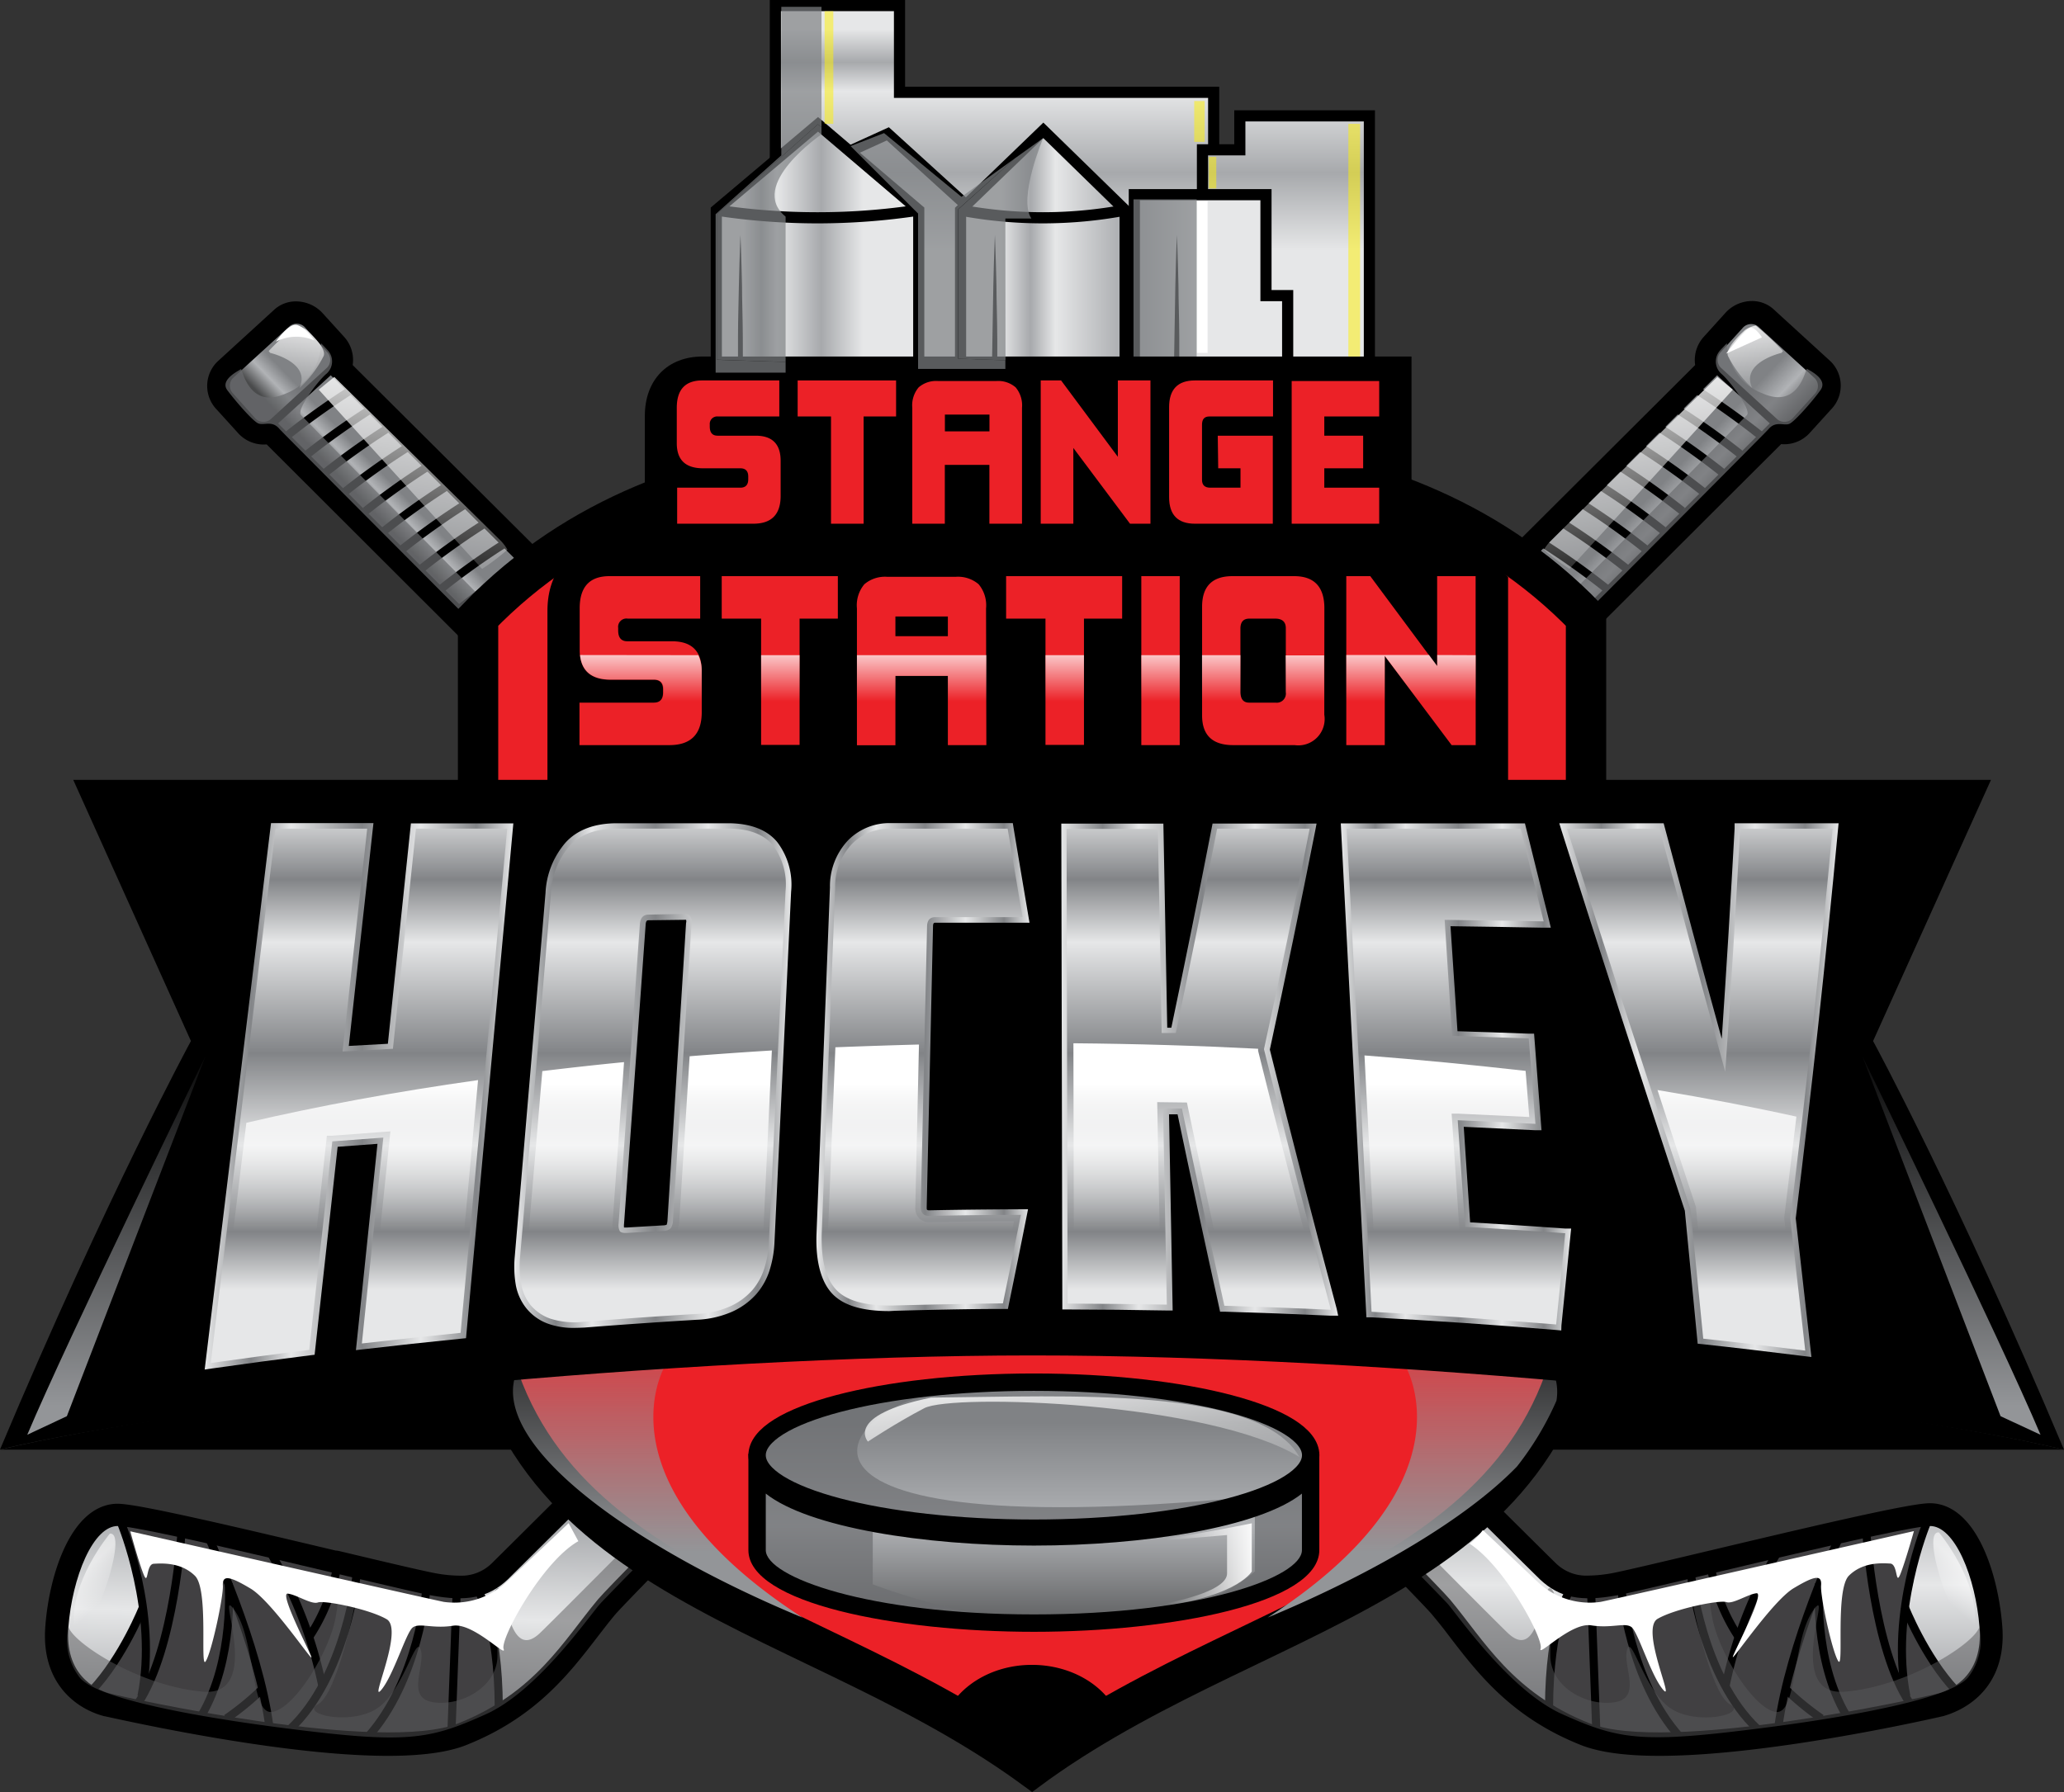 <svg xmlns="http://www.w3.org/2000/svg" xmlns:xlink="http://www.w3.org/1999/xlink" viewBox="0 0 277.83 241.27"><rect x="0" y="0" width="277.83" height="241.27" fill="#333333" stroke="none"/><defs><style>.cls-1{isolation:isolate;}.cls-2{fill:url(#linear-gradient);}.cls-3{fill:url(#linear-gradient-2);}.cls-4{fill:url(#linear-gradient-3);}.cls-13,.cls-32,.cls-5,.cls-7{fill:none;}.cls-13,.cls-16,.cls-32,.cls-5,.cls-7{stroke:#000;}.cls-13,.cls-16,.cls-32,.cls-5{stroke-miterlimit:10;}.cls-5{stroke-width:1.5px;}.cls-6{fill:#808285;}.cls-14,.cls-6{opacity:0.7;}.cls-14,.cls-15,.cls-17,.cls-6{mix-blend-mode:multiply;}.cls-7{stroke-linecap:round;stroke-linejoin:round;stroke-width:4.34px;}.cls-8{fill:url(#linear-gradient-4);}.cls-9{fill:url(#linear-gradient-5);}.cls-10{fill:url(#linear-gradient-6);}.cls-11{fill:url(#linear-gradient-7);}.cls-12{fill:#414042;}.cls-13{stroke-width:1.09px;}.cls-14{fill:#6d6e71;}.cls-15{fill:#58595b;}.cls-15,.cls-40{opacity:0.5;}.cls-16,.cls-31{fill:#ec2127;}.cls-16{stroke-width:5.43px;}.cls-17{fill:url(#linear-gradient-8);}.cls-18{fill:url(#linear-gradient-9);}.cls-19{fill:url(#linear-gradient-10);}.cls-20{fill:url(#linear-gradient-11);}.cls-21{fill:url(#linear-gradient-12);}.cls-22{fill:url(#linear-gradient-13);}.cls-23{fill:url(#linear-gradient-14);}.cls-24{fill:url(#linear-gradient-15);}.cls-25{fill:url(#linear-gradient-16);}.cls-26{fill:url(#linear-gradient-17);}.cls-27{fill:url(#linear-gradient-18);}.cls-28{fill:url(#linear-gradient-19);}.cls-29{fill:url(#linear-gradient-20);}.cls-30{fill:url(#linear-gradient-21);}.cls-32{stroke-width:2.34px;}.cls-33,.cls-40,.cls-43,.cls-44,.cls-45,.cls-46,.cls-47,.cls-49{mix-blend-mode:overlay;}.cls-34{fill:url(#linear-gradient-22);}.cls-35{fill:url(#linear-gradient-23);}.cls-36{fill:url(#linear-gradient-24);}.cls-37{fill:url(#linear-gradient-25);}.cls-38{fill:url(#linear-gradient-26);}.cls-39{fill:url(#linear-gradient-27);}.cls-40{fill:#fff200;}.cls-41{fill:#fff;}.cls-42{fill:url(#linear-gradient-28);}.cls-43{fill:url(#linear-gradient-29);}.cls-44{fill:url(#linear-gradient-30);}.cls-45{fill:url(#linear-gradient-31);}.cls-46{fill:url(#linear-gradient-32);}.cls-47{fill:url(#linear-gradient-33);}.cls-48,.cls-50{opacity:0.6;}.cls-48{fill:url(#linear-gradient-34);}.cls-49{fill:url(#linear-gradient-35);}.cls-50{fill:url(#linear-gradient-36);}.cls-51{fill:url(#linear-gradient-37);}.cls-52{fill:url(#linear-gradient-38);}.cls-53{fill:url(#linear-gradient-39);}.cls-54{fill:url(#linear-gradient-40);}</style><linearGradient id="linear-gradient" x1="140.46" y1="3.92" x2="140.46" y2="33.72" gradientUnits="userSpaceOnUse"><stop offset="0" stop-color="#e6e7e8"/><stop offset="0.15" stop-color="#a7a9ac"/><stop offset="0.28" stop-color="#e6e7e8"/><stop offset="0.65" stop-color="#a7a9ac"/><stop offset="1" stop-color="#e6e7e8"/></linearGradient><linearGradient id="linear-gradient-2" x1="134.8" y1="33.83" x2="160.87" y2="33.83" xlink:href="#linear-gradient"/><linearGradient id="linear-gradient-3" x1="100.07" y1="32.93" x2="116.18" y2="32.93" xlink:href="#linear-gradient"/><linearGradient id="linear-gradient-4" x1="208.45" y1="79.35" x2="214.36" y2="85.02" gradientUnits="userSpaceOnUse"><stop offset="0.14" stop-color="#808285"/><stop offset="0.53" stop-color="#b1b3b6"/><stop offset="1" stop-color="#4a4b4c"/></linearGradient><linearGradient id="linear-gradient-5" x1="67.4" y1="79.16" x2="63.65" y2="82.78" xlink:href="#linear-gradient-4"/><linearGradient id="linear-gradient-6" x1="211.42" y1="200" x2="211.42" y2="227.34" gradientUnits="userSpaceOnUse"><stop offset="0" stop-color="#a7a9ac"/><stop offset="0.49" stop-color="#e6e7e8"/><stop offset="1" stop-color="#a7a9ac"/></linearGradient><linearGradient id="linear-gradient-7" x1="64.07" y1="204.69" x2="63.41" y2="231.69" xlink:href="#linear-gradient-6"/><linearGradient id="linear-gradient-8" x1="139.31" y1="208.92" x2="139.31" y2="170.66" gradientUnits="userSpaceOnUse"><stop offset="0" stop-color="#939598"/><stop offset="1" stop-color="#939598" stop-opacity="0"/></linearGradient><linearGradient id="linear-gradient-9" x1="139.39" y1="186.67" x2="139.39" y2="221.78" xlink:href="#linear-gradient-4"/><linearGradient id="linear-gradient-10" x1="27.55" y1="147.61" x2="69.1" y2="147.61" gradientUnits="userSpaceOnUse"><stop offset="0" stop-color="#e6e7e8"/><stop offset="0.15" stop-color="#828487"/><stop offset="0.28" stop-color="#e6e7e8"/><stop offset="0.51" stop-color="#828487"/><stop offset="0.7" stop-color="#e6e7e8"/><stop offset="0.88" stop-color="#828487"/><stop offset="1" stop-color="#e6e7e8"/></linearGradient><linearGradient id="linear-gradient-11" x1="69.23" y1="144.8" x2="106.5" y2="144.8" xlink:href="#linear-gradient-10"/><linearGradient id="linear-gradient-12" x1="109.89" y1="143.67" x2="138.59" y2="143.67" xlink:href="#linear-gradient-10"/><linearGradient id="linear-gradient-13" x1="142.83" y1="143.98" x2="180.13" y2="143.98" xlink:href="#linear-gradient-10"/><linearGradient id="linear-gradient-14" x1="180.48" y1="144.98" x2="211.54" y2="144.98" xlink:href="#linear-gradient-10"/><linearGradient id="linear-gradient-15" x1="209.89" y1="146.76" x2="247.52" y2="146.76" xlink:href="#linear-gradient-10"/><linearGradient id="linear-gradient-16" x1="48.34" y1="108.67" x2="48.34" y2="173.67" xlink:href="#linear-gradient-10"/><linearGradient id="linear-gradient-17" x1="87.86" y1="108.67" x2="87.86" y2="173.67" xlink:href="#linear-gradient-10"/><linearGradient id="linear-gradient-18" x1="124.17" y1="108.67" x2="124.17" y2="173.67" xlink:href="#linear-gradient-10"/><linearGradient id="linear-gradient-19" x1="161.36" y1="108.67" x2="161.36" y2="173.67" xlink:href="#linear-gradient-10"/><linearGradient id="linear-gradient-20" x1="195.99" y1="108.67" x2="195.99" y2="173.67" xlink:href="#linear-gradient-10"/><linearGradient id="linear-gradient-21" x1="228.8" y1="108.67" x2="228.8" y2="173.67" xlink:href="#linear-gradient-10"/><linearGradient id="linear-gradient-22" x1="196.75" y1="145.86" x2="196.75" y2="165.72" gradientUnits="userSpaceOnUse"><stop offset="0" stop-color="#fff"/><stop offset="1" stop-color="#fff" stop-opacity="0"/></linearGradient><linearGradient id="linear-gradient-23" x1="232.58" y1="145.86" x2="232.58" y2="165.72" xlink:href="#linear-gradient-22"/><linearGradient id="linear-gradient-24" x1="161.27" y1="145.86" x2="161.27" y2="165.72" xlink:href="#linear-gradient-22"/><linearGradient id="linear-gradient-25" x1="46.85" y1="145.86" x2="46.85" y2="165.72" xlink:href="#linear-gradient-22"/><linearGradient id="linear-gradient-26" x1="123.97" y1="145.86" x2="123.97" y2="165.72" xlink:href="#linear-gradient-22"/><linearGradient id="linear-gradient-27" x1="87.35" y1="145.86" x2="87.35" y2="165.72" xlink:href="#linear-gradient-22"/><linearGradient id="linear-gradient-28" x1="143.55" y1="180.54" x2="147.21" y2="204.88" xlink:href="#linear-gradient-22"/><linearGradient id="linear-gradient-29" x1="217.88" y1="45.55" x2="223.29" y2="81.45" xlink:href="#linear-gradient-22"/><linearGradient id="linear-gradient-30" x1="235.32" y1="41.32" x2="237.31" y2="54.5" xlink:href="#linear-gradient-22"/><linearGradient id="linear-gradient-31" x1="373.55" y1="45.55" x2="378.96" y2="81.45" gradientTransform="matrix(-1, 0, 0, 1, 431.81, 0)" xlink:href="#linear-gradient-22"/><linearGradient id="linear-gradient-32" x1="390.99" y1="41.32" x2="392.98" y2="54.5" gradientTransform="matrix(-1, 0, 0, 1, 431.81, 0)" xlink:href="#linear-gradient-22"/><linearGradient id="linear-gradient-33" x1="48.79" y1="228.47" x2="50.29" y2="258.13" xlink:href="#linear-gradient-22"/><linearGradient id="linear-gradient-34" x1="11.27" y1="211.6" x2="14.4" y2="215.04" xlink:href="#linear-gradient-22"/><linearGradient id="linear-gradient-35" x1="-154.88" y1="228.48" x2="-153.38" y2="258.15" gradientTransform="matrix(-1, 0, 0, 1, 71.77, 0)" xlink:href="#linear-gradient-22"/><linearGradient id="linear-gradient-36" x1="-192.73" y1="211.44" x2="-189.6" y2="214.87" gradientTransform="matrix(-1, 0, 0, 1, 71.77, 0)" xlink:href="#linear-gradient-22"/><linearGradient id="linear-gradient-37" x1="262.67" y1="189.34" x2="262.67" y2="138.99" xlink:href="#linear-gradient-8"/><linearGradient id="linear-gradient-38" x1="493.67" y1="189.33" x2="493.67" y2="138.98" gradientTransform="matrix(-1, 0, 0, 1, 509.33, 0)" xlink:href="#linear-gradient-8"/><linearGradient id="linear-gradient-39" x1="169.5" y1="210.79" x2="156.97" y2="210.79" xlink:href="#linear-gradient-22"/><linearGradient id="linear-gradient-40" x1="138.33" y1="86.09" x2="138.33" y2="94.43" xlink:href="#linear-gradient-22"/></defs><g class="cls-1"><g id="Layer_2" data-name="Layer 2"><g id="Layer_1-2" data-name="Layer 1"><polygon class="cls-2" points="184.58 49.25 184.58 15.34 166.67 15.34 166.67 20.04 163.33 20.04 163.33 12.21 121.13 12.21 121.13 0.46 104.58 0.46 104.58 21.59 96.33 28.84 96.33 49.75 184.58 49.25"/><polygon class="cls-3" points="128.98 48.29 128.98 28.17 140.48 17.86 151.85 29.04 152.26 28.64 152.26 26.67 170.48 26.67 170.48 39.36 173.35 39.36 173.35 49.79 128.98 48.29"/><path class="cls-4" d="M96.48,48.42V28.84L110.1,16.73s13.5,11.38,13.69,12.5.13,19.75-.31,19.88S96,48.48,96.48,48.42Z"/><polyline class="cls-5" points="123.67 76.88 123.67 28.29 110.11 16.74 96.42 28.29 96.42 76.88"/><path class="cls-5" d="M123.67,28.29a90.37,90.37,0,0,1-27.25,0"/><polyline class="cls-5" points="151.45 76.88 151.45 28.29 140.44 17.55 129.3 28.29 129.3 76.88"/><path class="cls-5" d="M151.45,28.29a59.91,59.91,0,0,1-22.15,0"/><polyline class="cls-5" points="152.69 77.54 152.69 26.21 170.41 26.21 170.41 39.8 173.33 39.8 173.33 76.34"/><polyline class="cls-5" points="161.86 26.34 161.86 20.17 166.89 20.17 166.89 15.6 184.33 15.6 184.33 78.2"/><polyline class="cls-5" points="104.37 21.54 104.37 0.75 121.08 0.75 121.08 12.43 163.37 12.43 163.37 20.1"/><polyline class="cls-5" points="114.07 20.5 119.51 18.02 129.84 27.42"/><path d="M99.67,75.25s-.12-2.72-.21-6.81c0-2-.1-4.42-.12-7s0-5.28,0-8,0-5.45,0-8,.09-4.94.12-7c.09-4.09.21-6.81.21-6.81s.12,2.72.21,6.81c0,2,.1,4.43.11,7s0,5.28.05,8,0,5.45-.05,8-.08,4.94-.11,7C99.79,72.53,99.67,75.25,99.67,75.25Z"/><path d="M133.92,75.25s-.12-2.72-.21-6.81c0-2-.1-4.42-.12-7s0-5.28-.05-8,0-5.45.05-8,.09-4.94.12-7c.09-4.09.21-6.81.21-6.81s.12,2.72.21,6.81c0,2,.1,4.43.11,7s0,5.28,0,8,0,5.45,0,8-.08,4.94-.11,7C134,72.53,133.92,75.25,133.92,75.25Z"/><path d="M158.42,75.25s-.12-2.72-.21-6.81c0-2-.1-4.42-.12-7s0-5.28-.05-8,0-5.45.05-8,.08-4.94.12-7c.09-4.09.21-6.81.21-6.81s.12,2.72.21,6.81c0,2,.1,4.43.11,7s0,5.28,0,8,0,5.45,0,8-.08,4.94-.11,7C158.54,72.53,158.42,75.25,158.42,75.25Z"/><rect class="cls-6" x="152.58" y="26.84" width="8.5" height="23.17"/><path class="cls-7" d="M267.35,219c-.57-7-3.41-14.44-7.55-14.44-2.55,0-17.27,3.49-29.09,6.3l-.26.06c-6,1.43-11.21,2.66-12.95,3a20.93,20.93,0,0,1-3.62.38,8,8,0,0,1-6-2.31c-.85-.8-21.63-21.47-61.74-61.42l-.13-.14.13-.13C185.81,110.58,230.43,66,239,57.49l.09-.09.12.05a2.47,2.47,0,0,0,2.84-.68l2.86-3.15a2.42,2.42,0,0,0,0-3.4l-7.66-7a2.11,2.11,0,0,0-1.43-.52,2.67,2.67,0,0,0-1.94.86L231,46.75a2.48,2.48,0,0,0-.42,2.87l.07.13-4.6,4.59L138,142.1l-.13.14-.14-.14L46.84,51.58,45,49.75l.08-.13a2.5,2.5,0,0,0-.42-2.87L41.8,43.6a2.7,2.7,0,0,0-1.95-.85,2.12,2.12,0,0,0-1.43.51l-7.66,7a2.41,2.41,0,0,0,0,3.4l2.86,3.15a2.47,2.47,0,0,0,2.83.68l.12-.05.09.09c8.53,8.52,53.1,53,92.79,92.8l.14.13-.14.14C89.36,190.51,68.59,211.18,67.74,212a8,8,0,0,1-6,2.31,20.83,20.83,0,0,1-3.62-.38c-1.75-.33-7-1.57-13-3l-.19,0c-11.84-2.81-26.56-6.3-29.12-6.3-4.13,0-7,7.44-7.54,14.44-.61,7.46,4.61,9.44,6.23,9.87.2,0,22.81,5.29,37.72,5.29,4.3,0,7.58-.44,9.74-1.3,8.75-3.47,13-9,16.68-13.78.87-1.13,1.66-2.16,2.49-3.15,1.56-1.87,20.58-21.1,56.52-57.13l.14-.14.13.14c35.94,36,55,55.25,56.52,57.13.84,1,1.64,2,2.49,3.14,3.72,4.84,7.94,10.32,16.68,13.79,2.17.86,5.44,1.3,9.74,1.3,14.93,0,37.52-5.24,37.72-5.29C262.73,228.44,268,226.46,267.35,219Z"/><path class="cls-8" d="M171.85,108.34h16.24C212.75,83.68,233.44,63,239,57.49l.09-.09.12.05a2.47,2.47,0,0,0,2.84-.68l2.86-3.15a2.42,2.42,0,0,0,0-3.4l-7.66-7a2.11,2.11,0,0,0-1.43-.52,2.67,2.67,0,0,0-1.94.86L231,46.75a2.48,2.48,0,0,0-.42,2.87l.07.13-4.6,4.59Z"/><path class="cls-9" d="M33.64,56.77a2.47,2.47,0,0,0,2.83.68l.12-.05.09.09C42.21,63,62.89,83.66,87.56,108.34H103.8l-57-56.76L45,49.75l.08-.13a2.5,2.5,0,0,0-.42-2.87L41.8,43.6a2.7,2.7,0,0,0-1.95-.85,2.12,2.12,0,0,0-1.43.51l-7.66,7a2.41,2.41,0,0,0,0,3.4Z"/><path class="cls-10" d="M267.35,219c-.57-7-3.41-14.44-7.55-14.44-2.55,0-17.27,3.49-29.09,6.3l-.26.06c-6,1.43-11.21,2.66-12.95,3a20.93,20.93,0,0,1-3.62.38,8,8,0,0,1-6-2.31c-.65-.61-12.69-12.57-35.85-35.64H155.44c24.63,24.74,37.75,38,39,39.59.84,1,1.64,2,2.49,3.14,3.72,4.84,7.94,10.32,16.68,13.79,2.17.86,5.44,1.3,9.74,1.3,14.93,0,37.52-5.24,37.72-5.29C262.73,228.44,268,226.46,267.35,219Z"/><path class="cls-11" d="M103.59,176.34c-23.17,23.06-35.21,35-35.85,35.64a8,8,0,0,1-6,2.31,20.83,20.83,0,0,1-3.62-.38c-1.75-.33-7-1.57-13-3l-.19,0c-11.84-2.81-26.56-6.3-29.12-6.3-4.13,0-7,7.44-7.54,14.44-.61,7.46,4.61,9.44,6.23,9.87.2,0,22.81,5.29,37.72,5.29,4.3,0,7.58-.44,9.74-1.3,8.75-3.47,13-9,16.68-13.78.87-1.13,1.66-2.16,2.49-3.15,1.29-1.54,14.41-14.85,39-39.59Z"/><path class="cls-12" d="M261.72,225.37c-1-1-1.17-2.21-2-3.32-.34-.46-.69-.91-1-1.36a.64.64,0,0,1-.11-.16,8.54,8.54,0,0,1-1.86-4.42.41.41,0,0,1,.08-.28c-.17-.94.46-1.79.66-2.67.32-1.43.06-2.54.62-3.94s1.17-3.09,1.78-4.62c0,0,0,0,0,0h-.09c-2.55,0-17.27,3.49-29.09,6.3l-.26.06c-6,1.43-11.21,2.66-12.95,3a20.93,20.93,0,0,1-3.62.38,9.62,9.62,0,0,1-2.22-.24l-.66.62s-3,8.37-2.33,14.67a5.52,5.52,0,0,0,.28,1.23,34.26,34.26,0,0,0,4.7,2.29c2.17.86,5.44,1.3,9.74,1.3,14.93,0,37.52-5.24,37.72-5.29a8.72,8.72,0,0,0,2.45-1.09A14.49,14.49,0,0,0,261.72,225.37Z"/><path class="cls-12" d="M64.13,214a9.6,9.6,0,0,1-2.35.27,20.83,20.83,0,0,1-3.62-.38c-1.75-.33-7-1.57-13-3l-.19,0c-11.27-2.67-25.15-6-28.66-6.28A24.38,24.38,0,0,1,18.1,210a25.45,25.45,0,0,1,1,6.55.43.43,0,0,1-.26.43,13.72,13.72,0,0,1-2.27,5.18c-1.3,2-2.75,3.93-4.17,5.85a9,9,0,0,0,2.16.91c.2,0,22.81,5.29,37.72,5.29,4.3,0,7.58-.44,9.74-1.3a33.53,33.53,0,0,0,5.16-2.57C67.06,221.61,65.44,216.63,64.13,214Z"/><path class="cls-13" d="M36.66,57C48.15,68.44,190.33,210.4,194.76,215.7c4.61,5.52,8.43,12.63,19,16.83s44.94-3.39,47.24-4,6.52-2.85,6-9.5-3.33-14.12-7.2-14.12-37.17,8.4-42.24,9.34c-4.78.89-7.44.3-9.89-2S44.3,49.54,44.3,49.54"/><path class="cls-13" d="M44.4,47a2.07,2.07,0,0,1,0,2.9l-7.66,7a2.06,2.06,0,0,1-2.88-.32L31,53.38a2.05,2.05,0,0,1,0-2.9l7.66-7a2.06,2.06,0,0,1,2.88.32Z"/><path class="cls-13" d="M47.18,52.56a98.55,98.55,0,0,0-8.41,6"/><path class="cls-13" d="M49.73,55.21a97.63,97.63,0,0,0-8.42,6"/><path class="cls-13" d="M52.14,57.69a97.63,97.63,0,0,0-8.42,6"/><path class="cls-13" d="M54.68,60.34a96.74,96.74,0,0,0-8.41,6"/><path class="cls-13" d="M57.6,62.81a98.55,98.55,0,0,0-8.41,6"/><path class="cls-13" d="M60.15,65.46a97.63,97.63,0,0,0-8.42,6"/><path class="cls-13" d="M62.56,67.94a97.63,97.63,0,0,0-8.42,6"/><path class="cls-13" d="M65.1,70.58a98.55,98.55,0,0,0-8.41,6"/><path class="cls-13" d="M67.85,73.23a96.74,96.74,0,0,0-8.41,6"/><path class="cls-13" d="M70.4,75.88a97.63,97.63,0,0,0-8.42,6"/><path class="cls-13" d="M72.81,78.35a99.47,99.47,0,0,0-8.42,6"/><path class="cls-13" d="M75.35,81a98.55,98.55,0,0,0-8.41,6"/><path class="cls-13" d="M78.37,83.91a96.74,96.74,0,0,0-8.41,6"/><path class="cls-13" d="M80.92,86.56a97.63,97.63,0,0,0-8.42,6"/><path class="cls-13" d="M83.33,89a99.47,99.47,0,0,0-8.42,6"/><path class="cls-13" d="M85.87,91.68a99.58,99.58,0,0,0-8.41,6"/><line class="cls-13" x1="214.19" y1="214.65" x2="214.87" y2="232.87"/><path class="cls-13" d="M218.26,213.93s1,12.36,7.94,20"/><path class="cls-13" d="M227.63,212s1.42,13.78,9,20.84"/><path class="cls-13" d="M239.1,209.28A57.76,57.76,0,0,0,232.27,227"/><path class="cls-13" d="M247.45,207.26s-6.59,14-8.08,25.34"/><path class="cls-13" d="M244.87,213.19s-.82,10.18,3.66,17.78"/><path class="cls-13" d="M251.23,206.29s.9,15.59,5.86,23.05"/><path class="cls-13" d="M211.2,214.31s-2.64,4.24-2.69,15.6"/><path class="cls-13" d="M230.38,211.42a24.43,24.43,0,0,0,3.56,8.83"/><path class="cls-13" d="M240.41,227.47a37.65,37.65,0,0,0,4.75,3.89"/><path class="cls-13" d="M259.33,205.11s-5,12-2.72,23.28"/><path class="cls-13" d="M256.38,216.33s2.67,6.77,6.88,11.25"/><path class="cls-14" d="M93.91,109.92C64.56,80.26,40.73,56.14,40.5,55.86c-.59-.73,2.31-4.62,3.48-5.57a2.21,2.21,0,0,0,.18-3.08c-.49-.54-.95-1-.95-1A7.38,7.38,0,0,1,38.42,53c-5,2.22-5.8-3.48-6-3.3s-2.9,1.4-1.81,2.85S34,56.67,34.75,57s1.86-.45,2.85.73c.5.58,26.15,26.31,51.94,52.16Z"/><path class="cls-15" d="M266.43,219.07c-.72,2.26-9.68,8-18.1,8.69s-1.36-15-4.25-10.95-2.08,14.3-5.16,13.66-7.6-8.23-8.42-12.57,0-5-.81-5-2.26-.54-2.08,1.36,2.71,13.84,5.25,15.2-4.8,3-8.24.36-5-9.86-5.61-7.69,2.08,6.51-1.72,7.06-8.51-2.08-8.6-6.16,1.36-8.05.09-9.14-1.36,10.14-5.79,6c-1.45-1.37-19.33-19.36-42.73-43h-3.92c15.2,15.33,37.5,37.84,38.6,39.12,1.67,2,8.46,11.67,15.29,14.75s10,3.85,22.08,2.49,30.32-4.12,32.72-7.56A8.12,8.12,0,0,0,266.43,219.07Z"/><path class="cls-13" d="M239,57C227.51,68.44,85.33,210.4,80.9,215.7c-4.62,5.52-8.44,12.63-19,16.83s-44.93-3.39-47.24-4-6.52-2.85-6-9.5,3.32-14.12,7.19-14.12,37.17,8.4,42.24,9.34c4.78.89,7.45.3,9.89-2S231.35,49.54,231.35,49.54"/><path class="cls-13" d="M231.26,47a2.05,2.05,0,0,0,0,2.9l7.66,7a2.06,2.06,0,0,0,2.88-.32l2.86-3.15a2.07,2.07,0,0,0,0-2.9l-7.66-7a2.06,2.06,0,0,0-2.88.32Z"/><path class="cls-13" d="M228.47,52.56a99.47,99.47,0,0,1,8.42,6"/><path class="cls-13" d="M225.92,55.21a95.77,95.77,0,0,1,8.42,6"/><path class="cls-13" d="M223.51,57.69a95.77,95.77,0,0,1,8.42,6"/><path class="cls-13" d="M221,60.34a97.63,97.63,0,0,1,8.42,6"/><path class="cls-13" d="M218.05,62.81a99.47,99.47,0,0,1,8.42,6"/><path class="cls-13" d="M215.5,65.46a95.77,95.77,0,0,1,8.42,6"/><path class="cls-13" d="M213.1,67.94a96.74,96.74,0,0,1,8.41,6"/><path class="cls-13" d="M210.55,70.58a99.47,99.47,0,0,1,8.42,6"/><path class="cls-13" d="M207.8,73.23a97.63,97.63,0,0,1,8.42,6"/><path class="cls-13" d="M205.26,75.88a96.74,96.74,0,0,1,8.41,6"/><path class="cls-13" d="M202.85,78.35a98.55,98.55,0,0,1,8.41,6"/><path class="cls-13" d="M200.3,81a99.47,99.47,0,0,1,8.42,6"/><path class="cls-13" d="M197.28,83.91a97.63,97.63,0,0,1,8.42,6"/><path class="cls-13" d="M194.74,86.56a96.74,96.74,0,0,1,8.41,6"/><path class="cls-13" d="M192.33,89a98.55,98.55,0,0,1,8.41,6"/><path class="cls-13" d="M189.78,91.68a100.51,100.51,0,0,1,8.42,6"/><line class="cls-13" x1="61.46" y1="214.65" x2="60.78" y2="232.87"/><path class="cls-13" d="M57.39,213.93s-1,12.36-7.94,20"/><path class="cls-13" d="M48,212s-1.42,13.78-9,20.84"/><path class="cls-13" d="M36.55,209.28A57.93,57.93,0,0,1,43.39,227"/><path class="cls-13" d="M28.21,207.26s6.58,14,8.07,25.34"/><path class="cls-13" d="M30.78,213.19s.82,10.18-3.66,17.78"/><path class="cls-13" d="M24.43,206.29s-.91,15.59-5.86,23.05"/><path class="cls-13" d="M64.45,214.31s2.65,4.24,2.69,15.6"/><path class="cls-13" d="M45.28,211.42a24.57,24.57,0,0,1-3.57,8.83"/><path class="cls-13" d="M35.24,227.47a37.65,37.65,0,0,1-4.75,3.89"/><path class="cls-13" d="M16.33,205.11s5,12,2.71,23.28"/><path class="cls-13" d="M19.27,216.33s-2.67,6.77-6.88,11.25"/><path class="cls-15" d="M133.42,158.73c-31.69,32-58.95,59.46-60.76,61.16-4.43,4.16-4.52-7.06-5.79-6s.18,5.07.09,9.14-4.8,6.7-8.6,6.16-1.08-4.89-1.72-7.06-2.17,5.07-5.61,7.69-10.77,1-8.23-.36,5.07-13.3,5.25-15.2-1.27-1.36-2.08-1.36,0,.63-.82,5-5.34,11.94-8.42,12.57-2.26-9.59-5.15-13.66,4.16,11.67-4.26,10.95S10,221.33,9.22,219.07a8.15,8.15,0,0,0,1.41,6.65c2.39,3.44,20.58,6.2,32.71,7.56s15.25.59,22.08-2.49S79,218,80.72,216s52.58-53.21,52.58-53.21l.12-.12Z"/><path class="cls-14" d="M243.25,49.66c-.22-.18-1,5.52-6,3.3a7.38,7.38,0,0,1-4.8-6.74s-.45.45-.95,1a2.22,2.22,0,0,0,.18,3.08c1.18,1,4.07,4.84,3.48,5.57-.23.29-25.6,26-56.23,56.91v4.36c28-28,58.59-58.74,59.13-59.37,1-1.18,2.13-.37,2.85-.73S244,54,245.06,52.51,243.48,49.84,243.25,49.66Z"/><path d="M0,195.18C25.69,189,91.5,181.7,138.92,181.69S252.15,189,277.83,195.18"/><path class="cls-16" d="M138.92,62.08c-6,0-47.4-7.12-74.57,21.06v84.35c0,45.27,42.3,47.36,73.84,69.89l.73.53.72-.53c31.54-22.53,73.85-24.62,73.85-69.89V83.14C186.32,55,144.88,62.08,138.92,62.08Z"/><path class="cls-17" d="M209.33,185.41A21,21,0,0,0,192,180.52l-2.9,3.26s9.78,15.74-18.46,34c14.09-5.86,26.71-13.26,33.56-20.34a40.67,40.67,0,0,0,5.31-8.85A7.17,7.17,0,0,0,209.33,185.41ZM89.58,183.78l-2.89-3.26a21,21,0,0,0-17.38,4.89c-2.71,9.59,16.11,23,38.74,32.39C79.81,199.52,89.58,183.78,89.58,183.78Z"/><path class="cls-18" d="M137.29,186c22.88,0,39.88,3.25,39.88,12.63v11.75s-9.25,7.87-38.82,7.87c-20.62,0-36.75-5.25-36.75-8.87v-9.13c0-3.87.57-7.93,6.88-10.12S137.29,186,137.29,186Z"/><path d="M252.13,140.16,268,105H9.86L25.7,140.16s-11.22,20.63-25.7,55c25.69-6.15,91.5-12.66,138.92-12.67S252.15,189,277.83,195.18C263.35,160.79,252.13,140.16,252.13,140.16Z"/><path class="cls-19" d="M27.55,184.39l8.93-73.57H50.27l-3.32,30,5.26-.29,3.1-29.67H69.1l-6.37,69.31-.62.06c-4.41.44-8.88.93-13.27,1.44l-.93.11L50.81,154l-5.36.4-3.1,28-.59.07c-4.38.55-8.84,1.15-13.25,1.78ZM37.8,112.32l-8.53,70.31c3.9-.55,7.84-1.07,11.71-1.56L44.09,153l.62-.05,6.88-.51.89-.06L49.59,180c3.9-.45,7.85-.87,11.76-1.27l6.1-66.44H56.66l-3.09,29.6-.64,0-6.78.37-.88,0,3.32-30.05Z"/><path class="cls-20" d="M77.27,178.78a9.92,9.92,0,0,1-3.38-.52,6.67,6.67,0,0,1-3-2.07A7,7,0,0,1,69.43,173a14.53,14.53,0,0,1-.14-3.82l4.14-48.94a11.18,11.18,0,0,1,2.69-6.79c1.57-1.73,3.9-2.61,6.93-2.61H98c3,0,5.28.87,6.65,2.57a9.48,9.48,0,0,1,1.84,6.63l-2.24,47.22a14.64,14.64,0,0,1-.65,3.74,9.12,9.12,0,0,1-1.81,3.25,9.67,9.67,0,0,1-3.23,2.35,13.18,13.18,0,0,1-4.82,1.09c-5,.3-10.11.66-15.1,1.05C78.16,178.76,77.7,178.78,77.27,178.78Zm5.78-66.46c-2.62,0-4.53.69-5.82,2.12a9.72,9.72,0,0,0-2.3,5.91l-4.15,48.93a13.26,13.26,0,0,0,.13,3.43A5.6,5.6,0,0,0,72,175.25a5.33,5.33,0,0,0,2.38,1.6,9.91,9.91,0,0,0,4.12.37c5-.39,10.09-.74,15.13-1.05a11.72,11.72,0,0,0,4.27-.95,8.07,8.07,0,0,0,2.74-2,7.6,7.6,0,0,0,1.51-2.71,13.05,13.05,0,0,0,.58-3.36L105,120a8.13,8.13,0,0,0-1.5-5.62c-1.08-1.33-2.93-2-5.49-2Zm1.16,54.46a1.57,1.57,0,0,1-1.42-.6,2.36,2.36,0,0,1-.26-1.5l2.85-40.3a1.91,1.91,0,0,1,1.92-2l4.84-.06a1.71,1.71,0,0,1,1.29.5,2,2,0,0,1,.45,1.55l-2.5,40a2.68,2.68,0,0,1-.43,1.45,2,2,0,0,1-1.6.68l-4.89.28ZM84,165.27h.34l4.89-.29a1.33,1.33,0,0,0,.51-.09h0a2.31,2.31,0,0,0,.11-.63l2.5-40a.7.7,0,0,0,0-.42s-.06,0-.19,0v0l-4.81.06c-.21,0-.4,0-.44.6L84,164.79A2.14,2.14,0,0,0,84,165.27Z"/><path class="cls-21" d="M119.73,176.52c-3.66,0-6.16-.75-7.66-2.3s-2.31-4.3-2.16-8.12l1.81-46.63a9,9,0,0,1,2.49-6.39,7.82,7.82,0,0,1,5.62-2.26h16.5l.1.63q1,6,2,11.9l.15.88h-.89c-3.91,0-7.81,0-11.72,0-.24,0-.37,0-.38.51l-.85,37.75c0,.26,0,.38.07.4a.43.43,0,0,0,.27.06c4.07-.08,8.23-.12,12.38-.14h.92l-.18.91q-1.19,6-2.41,11.92l-.12.59h-.61c-4.88,0-9.79.12-14.59.25Zm.1-64.2a6.25,6.25,0,0,0-4.57,1.84,7.6,7.6,0,0,0-2,5.36l-1.81,46.64c-.13,3.34.46,5.7,1.74,7s3.73,1.93,7.29,1.83c4.61-.12,9.32-.2,14-.25q1.06-5.2,2.11-10.42c-3.84,0-7.68.07-11.42.14h0a1.8,1.8,0,0,1-1.39-.51,2,2,0,0,1-.5-1.48l.85-37.76a1.8,1.8,0,0,1,1.87-2l10.84,0q-.88-5.2-1.76-10.41Z"/><path class="cls-22" d="M180.13,177.14l-1,0c-4.71-.22-9.53-.4-14.31-.54h-.59l-.12-.57c-1.92-8.69-3.81-17.43-5.6-26h-1.15l.49,26.41h-.78c-4.36-.08-8.85-.13-13.33-.14H143l-.14-65.41H156.6l.52,27.48h.55c1.87-8.91,3.7-18,5.43-26.88l.12-.61h14l-.17.9c-1.94,9.84-4,19.77-6.12,29.53,2.84,11.41,5.86,23.15,9,34.9Zm-14.71-2.07c4.26.12,8.54.28,12.74.47-3-11.48-6-22.94-8.75-34.1l0-.17,0-.17c2.07-9.51,4.08-19.18,6-28.78H164.46c-1.74,8.94-3.57,18-5.45,26.9l-.13.6-3.24,0-.51-27.47h-10.8l.14,62.41c4,0,7.95.06,11.83.12l-.49-26.4,3.9.05.12.58C161.63,157.64,163.51,166.38,165.42,175.07Z"/><path class="cls-23" d="M210.16,179.13l-.74-.07c-8.22-.69-16.57-1.26-24.82-1.7l-.67,0-3.45-66.5h24.79l.14.57q1.54,6.23,3.1,12.47l.24,1h-1q-6.24-.12-12.5-.2l.94,14.14c3.22.09,6.43.21,9.65.33l.66,0,1,13-.85,0-9.62-.46.86,12.86c4.24.25,8.56.53,12.83.84l.77,0-.08.77q-.6,6.15-1.23,12.27Zm-24.8-3.23c7.79.42,15.68,1,23.45,1.61q.56-5.37,1.08-10.77c-4.23-.3-8.5-.58-12.7-.82l-.66,0L195.47,150l.84,0c3.2.14,6.41.29,9.61.45l-.79-10c-3.21-.12-6.43-.23-9.64-.33l-.68,0-1.15-17.11h.81l12.35.19q-1.37-5.49-2.72-11h-22Z"/><path class="cls-24" d="M243.83,182.7l-1-.12c-4.56-.57-9.18-1.12-13.71-1.61l-.6-.06L226.79,163c-6-18.17-11.45-34.91-16.59-51.16l-.31-1h14.05l.15.56c2.47,9.26,5,18.82,7.67,28.46.63-9.33,1.21-18.83,1.73-28.31l0-.71h14l-.08.82c-1.66,17.78-3.58,35.4-5.69,52.37Zm-13.89-3.15c4,.44,8.12.92,12.19,1.43l-1.89-17v-.09c2.08-16.72,4-34.07,5.62-51.59H235c-.6,10.76-1.27,21.54-2,32.06l-.31,4.41-1.16-4.27c-3-10.9-5.91-21.73-8.7-32.2H211.94c5.05,16,10.39,32.41,16.3,50.25l0,.16Z"/><path class="cls-25" d="M62,179.45q-6.65.66-13.29,1.43,1.44-13.86,2.89-27.72l-6.87.51q-1.55,14-3.11,28.07c-4.42.55-8.84,1.15-13.25,1.77l8.73-71.94H49.43q-1.66,15-3.32,30l6.78-.37q1.55-14.82,3.1-29.64H68.27Q65.17,145.51,62,179.45Z"/><path class="cls-26" d="M103.5,167.2a14,14,0,0,1-.61,3.55,8.24,8.24,0,0,1-1.67,3,8.79,8.79,0,0,1-3,2.16,12.36,12.36,0,0,1-4.54,1q-7.56.45-15.12,1.05a10.76,10.76,0,0,1-4.44-.41,6.07,6.07,0,0,1-2.7-1.84,6.2,6.2,0,0,1-1.27-2.88,13.86,13.86,0,0,1-.14-3.62q2.09-24.47,4.15-48.93a10.48,10.48,0,0,1,2.49-6.36c1.44-1.58,3.56-2.36,6.38-2.36H98c2.82,0,4.84.77,6.07,2.29a8.76,8.76,0,0,1,1.67,6.12Q104.62,143.59,103.5,167.2ZM87.31,123.14c-.73,0-1.12.44-1.18,1.29q-1.42,20.16-2.86,40.31a1.8,1.8,0,0,0,.15,1c.13.2.47.29,1,.26l4.88-.29a1.33,1.33,0,0,0,1-.37,2,2,0,0,0,.29-1.05q1.25-20,2.5-40c.05-.84-.29-1.26-1-1.25Z"/><path class="cls-27" d="M120.46,175.76c-3.79.1-6.41-.57-7.85-2.06s-2.09-4-2-7.57q.9-23.31,1.81-46.63a8.27,8.27,0,0,1,2.27-5.88,7,7,0,0,1,5.09-2.05h15.86q1,6,2,11.91-5.87,0-11.73,0c-.73,0-1.1.41-1.12,1.24q-.42,18.87-.85,37.76c0,.82.36,1.23,1.13,1.22q6.17-.12,12.35-.14-1.2,6-2.42,11.92Q127.77,175.57,120.46,175.76Z"/><path class="cls-28" d="M158.27,139.07q2.89-13.73,5.57-27.5h12.45q-2.92,14.93-6.15,29.69,4.34,17.44,9,35.08-7.17-.33-14.33-.54-2.94-13.32-5.72-26.56l-2.53,0q.26,13.2.5,26.41-6.67-.12-13.35-.14-.08-31.95-.14-63.91h12.29l.51,27.48Z"/><path class="cls-29" d="M181.27,111.57h23.41q1.55,6.23,3.11,12.48-6.66-.12-13.33-.21l1,15.62,10.32.35.9,11.5q-5.22-.27-10.46-.49.48,7.17,1,14.35,6.73.39,13.47.87-.59,6.17-1.22,12.28-12.42-1-24.85-1.71Q183,144.09,181.27,111.57Z"/><path class="cls-30" d="M243,181.84q-6.85-.87-13.73-1.61-.85-8.72-1.72-17.43-8.67-26.12-16.62-51.23h12.46q4.32,16.23,8.84,32.75,1.13-16.2,2-32.75h12.45q-2.5,26.85-5.7,52.44Q242,172.92,243,181.84Z"/><path d="M94.57,48c-4.72,0-7.77,3.15-7.77,8V68l-9.31,7.94H201l-11-8.27V48Z"/><path d="M197.35,73.23H82.07c-5.09,0-8.38,3.51-8.38,9v23.47H203v-28C201.31,75.91,199.68,74.06,197.35,73.23Z"/><path class="cls-31" d="M105.08,66.76c0,2.5-1.22,3.75-3.68,3.75H91.15V65.66h8.5c.71,0,1.07-.38,1.07-1.14v-.35c0-.75-.36-1.12-1.07-1.12h-5c-2.37,0-3.55-1.12-3.55-3.38V54.9q0-3.67,3.42-3.68H104.9v4.85H96.63a1,1,0,0,0-1.09,1.07v.28c0,.83.35,1.24,1.06,1.24h5.11q3.38,0,3.37,3.4Z"/><path class="cls-31" d="M116.25,56.07V70.51h-4.39V56.07h-4.49V51.22h13.25v4.85Z"/><path class="cls-31" d="M137.57,70.51h-4.39V62.59h-6v7.92H122.8V54.9a3.76,3.76,0,0,1,.86-2.75,3.59,3.59,0,0,1,2.62-.85h7.81a3.59,3.59,0,0,1,2.62.85,3.76,3.76,0,0,1,.86,2.75ZM127.19,58.08h6V55.82h-6Z"/><path class="cls-31" d="M154.86,70.51h-2.75l-7.63-10.2v10.2h-4.39V51.22h2.74l7.64,10.28V51.22h4.39Z"/><path class="cls-31" d="M163.92,58.66h7.41V70.51H160.85q-3.48,0-3.48-3.58V54.83q0-3.61,3.48-3.61h10.51v4.85H162.8c-.69,0-1,.37-1,1.12V64.6c0,.71.37,1.06,1.11,1.06h4.07V63.05h-3Z"/><path class="cls-31" d="M185.65,70.51H173.87V51.3h11.78v4.77h-7.39v2.59h5.23v4.39h-5.23v2.61h7.39Z"/><path class="cls-31" d="M94.46,95.89q0,4.42-4.34,4.43H78V94.6h10c.83,0,1.25-.45,1.25-1.35v-.42c0-.87-.42-1.31-1.25-1.31H82.22q-4.18,0-4.19-4V81.91q0-4.34,4-4.34H94.25v5.72H84.5a1.12,1.12,0,0,0-1.29,1.25v.33c0,1,.42,1.47,1.25,1.47h6q4,0,4,4Z"/><path class="cls-31" d="M107.63,83.29v17h-5.18v-17h-5.3V77.57h15.63v5.72Z"/><path class="cls-31" d="M132.77,100.32h-5.18V91h-7.06v9.34h-5.18V81.91a4.41,4.41,0,0,1,1-3.25,4.28,4.28,0,0,1,3.09-1h9.2a4.28,4.28,0,0,1,3.09,1,4.41,4.41,0,0,1,1,3.25ZM120.53,85.65h7.06V83h-7.06Z"/><path class="cls-31" d="M145.91,83.29v17h-5.18v-17h-5.3V77.57h15.62v5.72Z"/><path class="cls-31" d="M158.8,100.32h-5.17V77.57h5.17Z"/><path class="cls-31" d="M178.26,96.22a3.55,3.55,0,0,1-4,4.1H166q-4.19,0-4.19-4V81.7c0-2.75,1.36-4.13,4.1-4.13h8.28q4,0,4.08,4.16ZM171.7,94.6a1.23,1.23,0,0,0,1.38-1.41V84.57c0-.85-.48-1.28-1.44-1.28h-3.47c-.8,0-1.2.45-1.2,1.34v8.5q0,1.47,1.17,1.47Z"/><path class="cls-31" d="M198.64,100.32H195.4l-9-12v12h-5.18V77.57h3.23l9,12.12V77.57h5.18Z"/><path class="cls-14" d="M168.91,203.46v8.12s-4.69,4.1-9.15,4.25c8.56,1.09,16.91-6.74,16.91-6.74l-.74-10s-5.63,3.74-6.29,3.81"/><path class="cls-14" d="M129.14,187.25c-14.64,0-33.87,21.18,39,14.3-8.79,3.95-33.82,7.47-50.66,2.93v8.83s12.2,4.69,21.77,4.78c-14.15.4-37.28-2.34-37.28-8.93V195.92C102,193.35,112.5,186.79,129.14,187.25Z"/><ellipse class="cls-32" cx="139.17" cy="195.92" rx="37.26" ry="9.83"/><path d="M139.17,219.7c-18.63,0-38.43-3.86-38.43-11v-13l2.34,1.36c0,3.62,13.73,8.66,36.09,8.66s36.08-5,36.08-8.66l2.34-1.52V208.7C177.59,215.84,157.79,219.7,139.17,219.7Zm-36.09-18.61v7.61c0,3.62,13.73,8.66,36.09,8.66s36.08-5,36.08-8.66v-7.61c-5.77,4.57-21.3,7-36.08,7S108.86,205.66,103.08,201.09Z"/><g class="cls-33"><path class="cls-34" d="M183.67,142.1l1.75,33.74c7.74.41,15.58.95,23.34,1.6.36-3.54.72-7.09,1.06-10.64-4.24-.3-8.48-.58-12.63-.81l-.72-.05-1.07-16,.91,0q4.77.21,9.54.45l-.49-6.21C198.36,143.39,191.07,142.67,183.67,142.1Z"/><path class="cls-35" d="M241.81,150.34c-5.88-1.3-12.17-2.5-18.7-3.58q2.56,7.86,5.19,15.78l0,.18L230,179.49c4,.44,8.05.91,12.05,1.41L240.17,164v-.09Q241,157.16,241.81,150.34Z"/><path class="cls-36" d="M159.9,149.07c1.77,8.47,3.65,17.19,5.58,25.94,4.18.12,8.41.27,12.6.46-3-11.47-6-22.91-8.73-34l0-.19v-.08c-8.19-.42-16.55-.67-24.86-.74l.07,34.22c3.89,0,7.82.05,11.71.12l-.5-26.41,4,.05Z"/><path class="cls-37" d="M40.93,181,44,152.91l.67,0q3.43-.27,6.88-.51l1-.07L49.67,180c3.84-.45,7.74-.87,11.62-1.26l3.06-33.32c-11.14,1.57-21.63,3.51-31.19,5.75l-3.81,31.43C33.21,182,37.09,181.5,40.93,181Z"/><path class="cls-38" d="M112.45,141l-1,25.13c-.12,3.32.45,5.67,1.72,7s3.72,1.91,7.25,1.82c4.65-.12,9.34-.21,14-.25.7-3.43,1.4-6.87,2.08-10.29-3.74,0-7.55.06-11.34.13h0a1.94,1.94,0,0,1-1.44-.52,2,2,0,0,1-.51-1.53l.49-21.86C119.9,140.73,116.14,140.86,112.45,141Z"/><path class="cls-39" d="M97.9,175.16a8,8,0,0,0,2.71-2,7.35,7.35,0,0,0,1.5-2.69,13.34,13.34,0,0,0,.58-3.35l1.21-25.69c-3.73.23-7.45.49-11.07.78l-1.39,22.12a2.73,2.73,0,0,1-.44,1.48,2.06,2.06,0,0,1-1.65.71l-4.88.28a1.75,1.75,0,0,1-1.73-.63,2.38,2.38,0,0,1-.28-1.53L84,143c-3.77.37-7.47.78-11,1.21l-2.12,25A13.14,13.14,0,0,0,71,172.7a5.53,5.53,0,0,0,1.11,2.51,5.11,5.11,0,0,0,2.34,1.58,10,10,0,0,0,4.09.37c5-.4,10.13-.75,15.14-1A11.7,11.7,0,0,0,97.9,175.16Z"/></g><path d="M132.17,233.62c1.84,1.38,4.27,4.09,6.8,4,4.05-.17,8.91-4.2,11-7.8-2-3.36-6.22-5.67-11.06-5.67-5.53,0-10.21,3-11.81,7.18A11.07,11.07,0,0,1,132.17,233.62Z"/><path class="cls-6" d="M105.75,29.17c-5.17-4.25,4.83-11.08,4.83-11.08v-.95l-.48-.41L96.48,28.84V48.42c-.2,0,4.07.16,9.27.31Z"/><path class="cls-6" d="M105.17.92v20l-8.84,7.92V50.17h9.42V48.73c-5.2-.15-9.47-.29-9.27-.31V28.84L110.1,16.73l.48.41V.92Z"/><path class="cls-6" d="M135.33,29.42h3.5c-1.83-2.75,1.59-10.83,1.59-10.83l-3.81,2.73L129,28.17V48.29l6.35.22Z"/><polygon class="cls-6" points="123.58 49.67 135.33 49.67 135.33 48.51 128.98 48.29 128.98 28.17 136.61 21.32 129.42 26.5 119 17.92 114.5 19.67 123.58 28.75 123.58 49.67"/><rect class="cls-40" x="181.5" y="16.67" width="1.58" height="31.33"/><rect class="cls-40" x="160.75" y="13.6" width="1.41" height="5.5"/><rect class="cls-40" x="162.72" y="21.12" width="1" height="4.25"/><rect class="cls-40" x="111" y="1.5" width="1.17" height="15.17"/><rect class="cls-41" x="161.13" y="27.09" width="1.42" height="20.42"/><path class="cls-42" d="M125.33,188.17c18.59-.17,44.09-1.58,49.59,8-12.17-7.42-46.67-8.58-50.5-6.58s-7.59,4.5-7.59,4.5S113.58,190.59,125.33,188.17Z"/><path class="cls-43" d="M208.71,72.84l22.46-22.09,2.08,1.71s-21.92,24.13-22,24.13A28.61,28.61,0,0,1,207.83,74,6.43,6.43,0,0,1,208.71,72.84Z"/><path class="cls-44" d="M240,47.26a38.55,38.55,0,0,0-3.66-3.43,3.71,3.71,0,0,0-1.43.59c-.1.09-2.75,2.37-2.32,3.5a15.33,15.33,0,0,0,3.28,4.34c-1.65-3.47,3.94-4.75,3.94-4.75"/><path class="cls-45" d="M67.44,72.84,45,50.75,42.9,52.46s21.91,24.13,22,24.13A29.35,29.35,0,0,0,68.31,74,6.42,6.42,0,0,0,67.44,72.84Z"/><path class="cls-46" d="M36.17,47.26a39.61,39.61,0,0,1,3.65-3.43,3.7,3.7,0,0,1,1.44.59c.1.09,2.75,2.37,2.31,3.5a15,15,0,0,1-3.28,4.34c1.66-3.47-3.93-4.75-3.93-4.75"/><path class="cls-41" d="M232.35,47.61s2.63-3.5,3.32-3.5,1.5,1.31,1.5,1.31"/><path class="cls-41" d="M42.33,45.84s-1.66-2.34-2.75-2.09S37.13,46,37.13,46A6.09,6.09,0,0,1,42.33,45.84Z"/><path class="cls-47" d="M17.54,206.17s39.44,8.94,42.19,9.5A10.23,10.23,0,0,0,68.17,213l8.37-7.93,1.31,2.43C73,210.23,67.29,220.67,67.79,222s-4.06-3.56-6.81-3.12-4.56-.44-5.44.25-2.62,6.56-4.25,8.43,3.13-8.18.75-9.56-8.37-2.56-9.25-2.25-2.87-1.06-4.06-1.19,3.06,7.94,3.19,8.57-5.38-7.57-8.19-9.25S29.92,212,30,213.48s-1.5,8.94-2.31,10.19.44-9.63-1.44-11.5-4.5-1.69-5.56-1.63-.69,3.13-1.38,1.38S17.54,206.17,17.54,206.17Z"/><path class="cls-48" d="M14.79,206.48S9.29,213,10,219.11C11.1,224.23,17.73,206.17,14.79,206.48Z"/><path class="cls-49" d="M215.46,215.67A10.23,10.23,0,0,1,207,213c-1.65-1.55-5.57-5.28-7.4-7a8,8,0,0,1-1.79,1.83c4.76,3.08,10,12.85,9.57,14.12s4.06-3.56,6.81-3.12,4.56-.44,5.44.25,2.62,6.56,4.25,8.43-3.13-8.18-.75-9.56,8.37-2.56,9.25-2.25,2.87-1.06,4.06-1.19-3.06,7.94-3.19,8.57,5.38-7.57,8.19-9.25,3.81-1.88,3.69-.38,1.5,8.94,2.31,10.19-.44-9.63,1.44-11.5,4.5-1.69,5.56-1.63.69,3.13,1.38,1.38,1.81-5.75,1.81-5.75S218.21,215.11,215.46,215.67Z"/><path class="cls-50" d="M261,206.32s5.5,6.56,4.81,12.62C264.67,224.07,258,206,261,206.32Z"/><path class="cls-51" d="M250.67,142.17s18.62,38.25,24,51l-5.38-2.5"/><path class="cls-52" d="M27.67,142.17s-18.63,38.25-24,51L9,190.67"/><path class="cls-53" d="M168.5,205.09v6.49s-2.25,3.92-14.92,4.92c6.75-1.08,11.59-2.66,11.59-4.66v-5.17s-11.67,1-11,.92C161.75,206.5,168.5,205.09,168.5,205.09Z"/><path class="cls-54" d="M153.63,100.32h5.17V88.21h-5.17Zm19.45-7.13a1.23,1.23,0,0,1-1.38,1.41h-3.56q-1.17,0-1.17-1.47V88.21H161.8v8.13q0,4,4.19,4h8.25a3.55,3.55,0,0,0,4-4.1v-8h-5.18Zm-95-5c.23,2.2,1.6,3.31,4.14,3.31h5.84c.83,0,1.25.44,1.25,1.31v.42c0,.9-.42,1.35-1.25,1.35H78v5.72H90.12q4.34,0,4.34-4.43V90.35A5,5,0,0,0,94,88.21Zm37.27,12.11h5.18V91h7.06v9.34h5.18V88.21H115.35Zm78.11-12.11v1.48l-1.1-1.48H181.22v12.11h5.18v-12l9,12h3.24V88.21Zm-52.73,12.11h5.18V88.21h-5.18Zm-38.28,0h5.18V88.21h-5.18Z"/></g></g></g></svg>